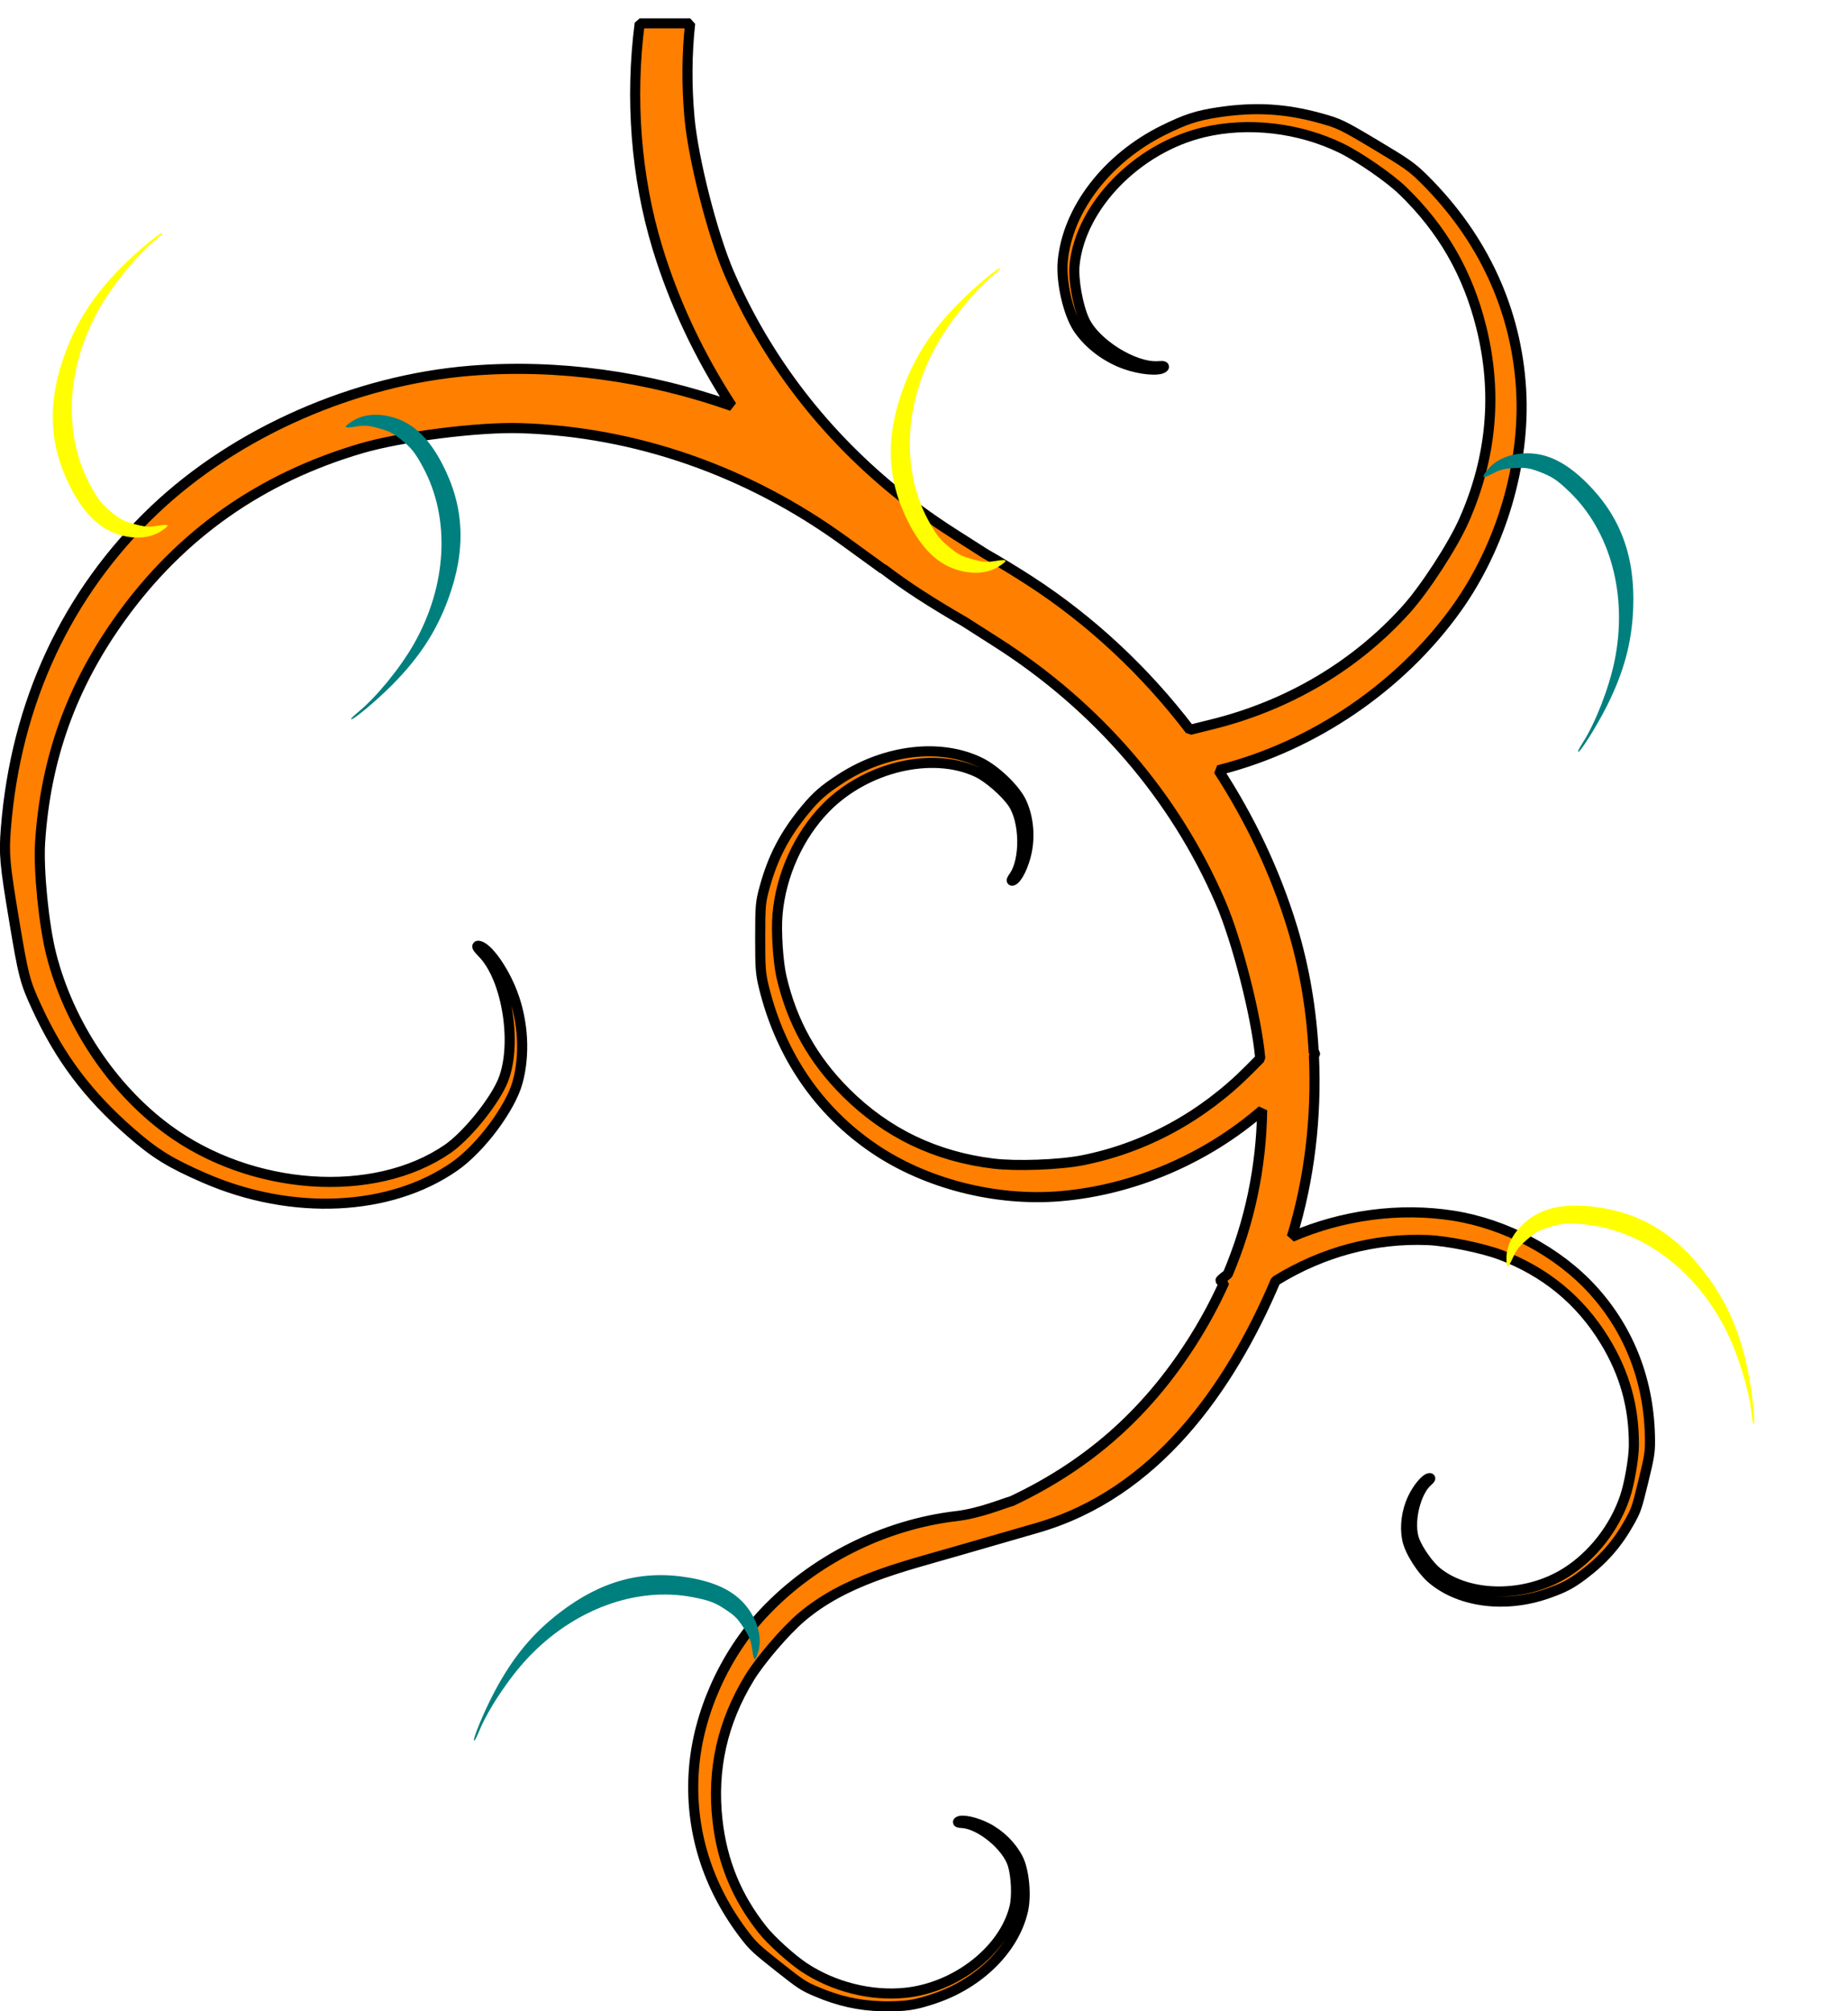 <?xml version="1.0"?><svg width="366.426" height="398.731" xmlns="http://www.w3.org/2000/svg">
 <title>Branch</title>
 <defs>
  <filter id="filter4143">
   <feGaussianBlur id="feGaussianBlur4145" stdDeviation="3.564"/>
  </filter>
 </defs>
 <g>
  <title>Layer 1</title>
  <g id="layer1">
   <g fill="#eeeeec" filter="url(#filter4143)" transform="matrix(0.581, 0, 0, 0.581, 273.373, 201.707)" id="g4071">
    <path fill="#ffffff" fill-rule="nonzero" stroke-width="2" stroke-linecap="round" stroke-linejoin="bevel" marker-start="none" marker-mid="none" marker-end="none" stroke-miterlimit="4" stroke-dashoffset="0" id="path4073" d="m-137.495,329.396c-7.986,-0.216 -14.8,-1.766 -22.344,-4.969c-4.511,-1.915 -5.283,-2.406 -13.062,-8.562c-7.362,-5.827 -8.576,-6.942 -11.25,-10.406c-13.046,-16.902 -19.079,-36.459 -17.562,-56.844c1.414,-19.017 10.391,-39.107 23.875,-53.469c16.894,-17.993 40.963,-30.089 65.688,-33c7.95,-0.897 16.362,-4.438 18.938,-5.125c25.909,-12.218 45.676,-29.597 61.25,-53.875c4.345,-6.774 8.106,-13.715 11.281,-20.812c-0.808,-0.284 -1.36,-0.495 -1.344,-0.562c0.058,-0.239 1.024,-1.067 2.5,-2.156c7.496,-17.68 11.428,-36.338 11.75,-55.969c-19.135,16.617 -43.98,27.255 -68.938,29.344c-21.969,1.839 -45.813,-4.243 -63.469,-16.219c-18.925,-12.837 -31.85,-31.725 -37.594,-54.906c-1.177,-4.751 -1.325,-6.591 -1.312,-17.094c0.013,-11.098 0.104,-12.09 1.562,-17.375c2.787,-10.1 6.864,-17.879 13.656,-26.125c3.954,-4.8 6.496,-7.017 12.469,-10.875c15.181,-9.806 33.684,-11.984 47.156,-5.531c5.398,2.585 12.249,9.143 14.375,13.781c2.251,4.911 2.892,11.058 1.781,16.688c-0.917,4.649 -3.239,9.438 -4.844,9.969c-0.528,0.175 -0.395,-0.283 0.406,-1.406c4.015,-5.632 3.806,-18.947 -0.406,-25.062c-2.567,-3.727 -8.394,-8.772 -12.156,-10.531c-15.337,-7.169 -37.999,-1.767 -51.719,12.313c-9.148,9.389 -15.219,22.85 -16.375,36.281c-0.489,5.687 0.183,16.194 1.375,21.312c3.606,15.484 10.729,28.246 22.094,39.531c13.793,13.697 30.533,21.73 50.188,24.125c7.838,0.955 22.58,0.423 30.406,-1.125c21.437,-4.241 41.159,-15.013 57.094,-31.125l3.594,-3.625c-0.01,-0.115 -0.021,-0.229 -0.031,-0.344c-1.288,-14.154 -7.87,-39.817 -13.562,-53c-15.594,-36.11 -41.987,-66.762 -76.406,-88.688l-10.969,-7c-4.983,-2.854 -10.516,-6.205 -15.406,-9.375c-4.201,-2.723 -8.307,-5.626 -12.312,-8.656l-0.125,0.031l-13.094,-9.5c-33.031,-23.966 -71.218,-37.283 -110.531,-38.531c-14.352,-0.456 -40.674,2.876 -54.312,6.875c-34.199,10.026 -61.563,29.257 -82.031,57.656c-16.865,23.399 -25.772,48.164 -27.625,76.75c-0.613,9.449 1.272,28.345 3.812,38.312c5.999,23.538 20.714,45.681 39.719,59.688c28.5,21.005 70.372,23.934 95.5,6.688c6.165,-4.231 15.005,-14.902 18.469,-22.281c5.683,-12.109 2.16,-35.822 -6.625,-44.656c-1.752,-1.762 -2.146,-2.562 -1.156,-2.406c3.006,0.472 8.568,8.316 11.562,16.312c3.626,9.682 4.242,20.795 1.688,30.188c-2.412,8.869 -12.612,22.538 -21.438,28.719c-22.028,15.426 -55.535,17.009 -85.375,4.031c-11.741,-5.106 -16.912,-8.283 -25.344,-15.656c-14.484,-12.666 -23.989,-25.3 -31.906,-42.438c-4.143,-8.967 -4.591,-10.712 -7.875,-30.438c-3.108,-18.669 -3.413,-21.989 -2.719,-30.781c3.388,-42.897 20.821,-80.279 50.656,-108.656c27.833,-26.473 68.385,-44.321 107.938,-47.5c29.748,-2.391 60.495,1.915 89.156,12.031c-10.969,-16.819 -19.617,-35.038 -25.375,-53.938c-7.393,-24.267 -9.366,-51.108 -6.062,-76.625l17.219,0c-1.136,10.455 -1.223,21.213 -0.219,32.25c1.288,14.154 7.838,39.849 13.531,53.031c12.814,29.673 32.945,55.668 58.812,76.156c0.029,0.023 0.064,0.039 0.094,0.062c1.999,1.485 3.985,3.015 5.938,4.531c3.754,2.757 7.622,5.407 11.594,7.938l10.875,6.938c5.012,2.868 10.573,6.243 15.5,9.438c20.783,13.475 39.281,30.853 54.438,50.719l7.312,-1.812c26.141,-6.424 49.119,-19.995 66.5,-39.281c6.345,-7.041 15.888,-21.731 19.688,-30.312c9.526,-21.519 11.512,-43.5 5.938,-65.938c-4.593,-18.487 -13.274,-33.555 -26.875,-46.687c-4.496,-4.341 -14.806,-11.465 -20.906,-14.437c-14.406,-7.02 -31.819,-9.041 -46.969,-5.438c-22.719,5.405 -42.037,25.254 -44.062,45.281c-0.497,4.913 1.105,13.918 3.344,18.813c3.674,8.032 17.122,16.378 25.312,15.719c1.634,-0.131 2.188,0.036 1.688,0.469c-1.519,1.314 -7.823,0.746 -13.125,-1.156c-6.419,-2.304 -12.266,-6.704 -15.906,-12c-3.437,-5.001 -5.993,-16.007 -5.344,-23.094c1.621,-17.687 15.126,-35.245 34.375,-44.75c7.574,-3.74 11.382,-4.99 18.688,-6.094c12.549,-1.897 22.936,-1.29 34.938,2.031c6.28,1.738 7.358,2.238 18.688,9c10.723,6.399 12.526,7.679 16.656,11.781c20.152,20.013 31.522,44.726 33.094,71.875c1.467,25.328 -6.808,53.392 -22.062,74.688c-19.112,26.68 -48.74,46.844 -80.812,55c-0.143,0.036 -0.294,0.089 -0.438,0.125c10.881,16.74 19.462,34.863 25.188,53.656c4.169,13.685 6.595,28.187 7.344,42.812c0.287,0.049 0.469,0.083 0.469,0.125c0,0.115 -0.16,0.418 -0.406,0.781c0.978,21.092 -1.561,42.422 -7.562,61.844c17.216,-7.447 36.737,-10.099 55,-7.25c17.995,2.807 35.943,12.352 47.781,25.406c12.69,13.992 19.378,31.65 19.469,51.375c0.019,4.043 -0.223,5.542 -2.281,13.969c-2.174,8.904 -2.424,9.699 -4.625,13.656c-4.207,7.563 -9.002,13.019 -16.062,18.312c-4.11,3.082 -6.577,4.349 -12.125,6.281c-14.099,4.911 -29.381,3.055 -38.938,-4.75c-3.829,-3.127 -8.042,-9.738 -8.844,-13.875c-0.849,-4.381 -0.177,-9.448 1.812,-13.75c1.643,-3.553 4.452,-6.95 5.844,-7.062c0.458,-0.037 0.237,0.348 -0.625,1.094c-4.321,3.737 -6.72,14.427 -4.531,20.156c1.334,3.492 5.01,8.667 7.688,10.812c10.914,8.744 30.178,8.845 43.938,0.219c9.175,-5.752 16.672,-15.352 20.219,-25.906c1.502,-4.469 2.99,-13.035 3.031,-17.375c0.125,-13.13 -3.109,-24.758 -10.031,-36.031c-8.402,-13.682 -20.282,-23.434 -35.594,-29.188c-6.106,-2.295 -18.041,-4.717 -24.625,-5c-18.036,-0.775 -35.973,4.019 -51.906,13.844l-0.125,0.062c-15.675,36.872 -40.961,72.619 -81.312,84.281l-27.031,7.812c-19.454,5.623 -38.629,10.064 -53.5,22.719c-5.429,4.62 -14.005,14.605 -17.688,20.625c-9.235,15.094 -12.873,31.293 -10.938,48.562c1.595,14.229 6.564,26.31 15.406,37.438c2.923,3.678 9.902,9.995 14.156,12.812c10.048,6.653 22.846,9.877 34.5,8.688c17.477,-1.784 33.85,-14.652 37.344,-29.375c0.857,-3.612 0.56,-10.476 -0.625,-14.344c-1.945,-6.348 -11.139,-13.901 -17.312,-14.219c-1.231,-0.063 -1.634,-0.227 -1.219,-0.5c1.263,-0.829 5.922,0.184 9.688,2.125c4.559,2.35 8.466,6.226 10.656,10.531c2.068,4.065 2.873,12.503 1.688,17.719c-2.96,13.019 -14.767,24.786 -30.062,29.969c-6.018,2.039 -8.974,2.586 -14.531,2.688c-1.193,0.022 -2.359,0.031 -3.5,0z"/>
    <path fill="#ffffff" fill-rule="nonzero" stroke-width="20" stroke-linecap="round" stroke-linejoin="bevel" marker-start="none" marker-mid="none" marker-end="none" stroke-miterlimit="4" stroke-dashoffset="0" d="m100.031,-98.78c0,-0.257 0.719,-1.588 1.598,-2.958c4.307,-6.712 8.95,-18.632 10.846,-27.844c4.591,-22.311 -1.301,-44.309 -15.506,-57.901c-4.16,-3.981 -5.873,-5.107 -10.316,-6.781c-3.101,-1.169 -4.404,-1.364 -8.083,-1.21c-3.665,0.154 -4.943,0.472 -7.778,1.934c-3.585,1.849 -3.932,1.515 -1.52,-1.461c2.804,-3.459 7.743,-5.484 13.417,-5.502c6.89,-0.022 13.336,3.184 20.295,10.092c11.536,11.452 16.576,25.095 15.861,42.935c-0.466,11.63 -3.193,21.684 -9.037,33.317c-3.584,7.135 -9.776,16.876 -9.776,15.38l0,0z" id="path4075"/>
    <path fill="#ffffff" fill-rule="nonzero" stroke-width="20" stroke-linecap="round" stroke-linejoin="bevel" marker-start="none" marker-mid="none" marker-end="none" stroke-miterlimit="4" stroke-dashoffset="0" id="path4077" d="m-318.666,-109.921c0.08,-0.246 1.18,-1.296 2.444,-2.334c6.197,-5.085 14.329,-15.047 18.994,-23.269c11.298,-19.914 12.476,-42.775 3.1,-60.172c-2.746,-5.095 -4.035,-6.702 -7.766,-9.68c-2.604,-2.078 -3.789,-2.668 -7.355,-3.659c-3.552,-0.988 -4.873,-1.08 -8.037,-0.559c-4.001,0.659 -4.23,0.231 -1.001,-1.868c3.753,-2.439 9.102,-2.847 14.534,-1.107c6.596,2.113 11.768,7.174 16.284,15.936c7.486,14.524 8.081,29.131 1.873,45.97c-4.047,10.977 -9.768,19.747 -18.959,29.063c-5.637,5.713 -14.575,13.112 -14.111,11.681l0,0z"/>
    <path fill="#ffffff" fill-rule="nonzero" stroke-width="20" stroke-linecap="round" stroke-linejoin="bevel" marker-start="none" marker-mid="none" marker-end="none" stroke-miterlimit="4" stroke-dashoffset="0" d="m-383.206,-275.455c-0.08,0.246 -1.18,1.296 -2.444,2.334c-6.197,5.085 -14.329,15.047 -18.994,23.269c-11.298,19.914 -12.476,42.775 -3.1,60.172c2.746,5.095 4.035,6.702 7.766,9.68c2.604,2.078 3.789,2.668 7.355,3.659c3.552,0.988 4.873,1.08 8.037,0.559c4.001,-0.659 4.23,-0.231 1.001,1.868c-3.753,2.439 -9.102,2.847 -14.534,1.107c-6.596,-2.113 -11.768,-7.174 -16.284,-15.936c-7.486,-14.524 -8.081,-29.131 -1.873,-45.97c4.047,-10.977 9.768,-19.747 18.959,-29.063c5.637,-5.713 14.575,-13.112 14.111,-11.681l0,0z" id="path4079"/>
    <path fill="#ffffff" fill-rule="nonzero" stroke-width="20" stroke-linecap="round" stroke-linejoin="bevel" marker-start="none" marker-mid="none" marker-end="none" stroke-miterlimit="4" stroke-dashoffset="0" id="path4081" d="m-97.206,-263.455c-0.08,0.246 -1.18,1.296 -2.444,2.334c-6.197,5.085 -14.329,15.047 -18.994,23.269c-11.298,19.914 -12.476,42.775 -3.1,60.172c2.746,5.095 4.035,6.702 7.766,9.68c2.604,2.078 3.789,2.668 7.355,3.659c3.552,0.988 4.873,1.08 8.037,0.559c4.001,-0.659 4.23,-0.231 1.001,1.868c-3.753,2.439 -9.102,2.847 -14.534,1.107c-6.596,-2.113 -11.768,-7.174 -16.284,-15.936c-7.486,-14.524 -8.081,-29.131 -1.873,-45.97c4.047,-10.977 9.768,-19.747 18.959,-29.063c5.637,-5.713 14.575,-13.112 14.111,-11.681l0,0z"/>
    <path fill="#ffffff" fill-rule="nonzero" stroke-width="20" stroke-linecap="round" stroke-linejoin="bevel" marker-start="none" marker-mid="none" marker-end="none" stroke-miterlimit="4" stroke-dashoffset="0" d="m159.844,130.626c-0.16,-0.203 -0.423,-1.701 -0.585,-3.329c-0.79,-7.978 -4.562,-20.271 -8.812,-28.715c-10.293,-20.452 -28.654,-34.122 -48.329,-35.98c-5.762,-0.544 -7.815,-0.364 -12.362,1.086c-3.174,1.012 -4.322,1.671 -7.126,4.086c-2.794,2.406 -3.603,3.454 -4.926,6.375c-1.673,3.693 -2.156,3.646 -2.109,-0.205c0.054,-4.476 2.685,-9.152 7.147,-12.704c5.418,-4.313 12.499,-5.806 22.294,-4.699c16.236,1.835 28.716,9.449 39.277,23.96c6.884,9.46 11.003,19.087 13.65,31.903c1.623,7.86 2.816,19.401 1.883,18.222l0,0z" id="path4083"/>
    <path fill="#ffffff" fill-rule="nonzero" stroke-width="20" stroke-linecap="round" stroke-linejoin="bevel" marker-start="none" marker-mid="none" marker-end="none" stroke-miterlimit="4" stroke-dashoffset="0" id="path4085" d="m-276.574,238.691c0.211,-0.149 0.888,-1.511 1.505,-3.026c3.021,-7.426 10.126,-18.143 16.597,-25.035c15.672,-16.691 37.158,-24.59 56.552,-20.789c5.68,1.113 7.597,1.868 11.546,4.549c2.756,1.871 3.67,2.828 5.674,5.94c1.996,3.1 2.475,4.335 2.915,7.511c0.556,4.016 1.033,4.108 2.081,0.402c1.218,-4.307 0.022,-9.537 -3.249,-14.209c-3.972,-5.673 -10.338,-9.114 -20.045,-10.831c-16.089,-2.847 -30.217,0.913 -44.46,11.831c-9.285,7.118 -15.967,15.18 -22.141,26.719c-3.787,7.077 -8.205,17.805 -6.975,16.939l0,0z"/>
   </g>
   <g transform="matrix(0.581, 0, 0, 0.581, 254.782, 206.354)" id="g4062">
    <path fill="#ff7f00" fill-rule="nonzero" stroke="#000000" stroke-width="3.443" stroke-linecap="round" stroke-linejoin="bevel" marker-start="none" marker-mid="none" marker-end="none" stroke-miterlimit="4" stroke-dashoffset="0" d="m-137.495,329.396c-7.986,-0.216 -14.8,-1.766 -22.344,-4.969c-4.511,-1.915 -5.283,-2.406 -13.062,-8.562c-7.362,-5.827 -8.576,-6.942 -11.25,-10.406c-13.046,-16.902 -19.079,-36.459 -17.562,-56.844c1.414,-19.017 10.391,-39.107 23.875,-53.469c16.894,-17.993 40.963,-30.089 65.688,-33c7.95,-0.897 16.362,-4.438 18.938,-5.125c25.909,-12.218 45.676,-29.597 61.25,-53.875c4.345,-6.774 8.106,-13.715 11.281,-20.812c-0.808,-0.284 -1.36,-0.495 -1.344,-0.562c0.058,-0.239 1.024,-1.067 2.5,-2.156c7.496,-17.68 11.428,-36.338 11.75,-55.969c-19.135,16.617 -43.98,27.255 -68.938,29.344c-21.969,1.839 -45.813,-4.243 -63.469,-16.219c-18.925,-12.837 -31.85,-31.725 -37.594,-54.906c-1.177,-4.751 -1.325,-6.591 -1.312,-17.094c0.013,-11.098 0.104,-12.09 1.562,-17.375c2.787,-10.1 6.864,-17.879 13.656,-26.125c3.954,-4.8 6.496,-7.017 12.469,-10.875c15.181,-9.806 33.684,-11.984 47.156,-5.531c5.398,2.585 12.249,9.143 14.375,13.781c2.251,4.911 2.892,11.058 1.781,16.688c-0.917,4.649 -3.239,9.438 -4.844,9.969c-0.528,0.175 -0.395,-0.283 0.406,-1.406c4.015,-5.632 3.806,-18.947 -0.406,-25.062c-2.567,-3.727 -8.394,-8.772 -12.156,-10.531c-15.337,-7.169 -37.999,-1.767 -51.719,12.313c-9.148,9.389 -15.219,22.85 -16.375,36.281c-0.489,5.687 0.183,16.194 1.375,21.312c3.606,15.484 10.729,28.246 22.094,39.531c13.793,13.697 30.533,21.73 50.188,24.125c7.838,0.955 22.58,0.423 30.406,-1.125c21.437,-4.241 41.159,-15.013 57.094,-31.125l3.594,-3.625c-0.01,-0.115 -0.021,-0.229 -0.031,-0.344c-1.288,-14.154 -7.87,-39.817 -13.562,-53c-15.594,-36.11 -41.987,-66.762 -76.406,-88.688l-10.969,-7c-4.983,-2.854 -10.516,-6.205 -15.406,-9.375c-4.201,-2.723 -8.307,-5.626 -12.312,-8.656l-0.125,0.031l-13.094,-9.5c-33.031,-23.966 -71.218,-37.283 -110.531,-38.531c-14.352,-0.456 -40.674,2.876 -54.312,6.875c-34.199,10.026 -61.563,29.257 -82.031,57.656c-16.865,23.399 -25.772,48.164 -27.625,76.75c-0.613,9.449 1.272,28.345 3.812,38.312c5.999,23.538 20.714,45.681 39.719,59.688c28.5,21.005 70.372,23.934 95.5,6.688c6.165,-4.231 15.005,-14.902 18.469,-22.281c5.683,-12.109 2.16,-35.822 -6.625,-44.656c-1.752,-1.762 -2.146,-2.562 -1.156,-2.406c3.006,0.472 8.568,8.316 11.562,16.312c3.626,9.682 4.242,20.795 1.688,30.188c-2.412,8.869 -12.612,22.538 -21.438,28.719c-22.028,15.426 -55.535,17.009 -85.375,4.031c-11.741,-5.106 -16.912,-8.283 -25.344,-15.656c-14.484,-12.666 -23.989,-25.3 -31.906,-42.438c-4.143,-8.967 -4.591,-10.712 -7.875,-30.438c-3.108,-18.669 -3.413,-21.989 -2.719,-30.781c3.388,-42.897 20.821,-80.279 50.656,-108.656c27.833,-26.473 68.385,-44.321 107.938,-47.5c29.748,-2.391 60.495,1.915 89.156,12.031c-10.969,-16.819 -19.617,-35.038 -25.375,-53.938c-7.393,-24.267 -9.366,-51.108 -6.062,-76.625l17.219,0c-1.136,10.455 -1.223,21.213 -0.219,32.25c1.288,14.154 7.838,39.849 13.531,53.031c12.814,29.673 32.945,55.668 58.812,76.156c0.029,0.023 0.064,0.039 0.094,0.062c1.999,1.485 3.985,3.015 5.938,4.531c3.754,2.757 7.622,5.407 11.594,7.938l10.875,6.938c5.012,2.868 10.573,6.243 15.5,9.438c20.783,13.475 39.281,30.853 54.438,50.719l7.312,-1.812c26.141,-6.424 49.119,-19.995 66.5,-39.281c6.345,-7.041 15.888,-21.731 19.688,-30.312c9.526,-21.519 11.512,-43.5 5.938,-65.938c-4.593,-18.487 -13.274,-33.555 -26.875,-46.687c-4.496,-4.341 -14.806,-11.465 -20.906,-14.437c-14.406,-7.02 -31.819,-9.041 -46.969,-5.438c-22.719,5.405 -42.037,25.254 -44.062,45.281c-0.497,4.913 1.105,13.918 3.344,18.813c3.674,8.032 17.122,16.378 25.312,15.719c1.634,-0.131 2.188,0.036 1.688,0.469c-1.519,1.314 -7.823,0.746 -13.125,-1.156c-6.419,-2.304 -12.266,-6.704 -15.906,-12c-3.437,-5.001 -5.993,-16.007 -5.344,-23.094c1.621,-17.687 15.126,-35.245 34.375,-44.75c7.574,-3.74 11.382,-4.99 18.688,-6.094c12.549,-1.897 22.936,-1.29 34.938,2.031c6.28,1.738 7.358,2.238 18.688,9c10.723,6.399 12.526,7.679 16.656,11.781c20.152,20.013 31.522,44.726 33.094,71.875c1.467,25.328 -6.808,53.392 -22.062,74.688c-19.112,26.68 -48.74,46.844 -80.812,55c-0.143,0.036 -0.294,0.089 -0.438,0.125c10.881,16.74 19.462,34.863 25.188,53.656c4.169,13.685 6.595,28.187 7.344,42.812c0.287,0.049 0.469,0.083 0.469,0.125c0,0.115 -0.16,0.418 -0.406,0.781c0.978,21.092 -1.561,42.422 -7.562,61.844c17.216,-7.447 36.737,-10.099 55,-7.25c17.995,2.807 35.943,12.352 47.781,25.406c12.69,13.992 19.378,31.65 19.469,51.375c0.019,4.043 -0.223,5.542 -2.281,13.969c-2.174,8.904 -2.424,9.699 -4.625,13.656c-4.207,7.563 -9.002,13.019 -16.062,18.312c-4.11,3.082 -6.577,4.349 -12.125,6.281c-14.099,4.911 -29.381,3.055 -38.938,-4.75c-3.829,-3.127 -8.042,-9.738 -8.844,-13.875c-0.849,-4.381 -0.177,-9.448 1.812,-13.75c1.643,-3.553 4.452,-6.95 5.844,-7.062c0.458,-0.037 0.237,0.348 -0.625,1.094c-4.321,3.737 -6.72,14.427 -4.531,20.156c1.334,3.492 5.01,8.667 7.688,10.812c10.914,8.744 30.178,8.845 43.938,0.219c9.175,-5.752 16.672,-15.352 20.219,-25.906c1.502,-4.469 2.99,-13.035 3.031,-17.375c0.125,-13.13 -3.109,-24.758 -10.031,-36.031c-8.402,-13.682 -20.282,-23.434 -35.594,-29.188c-6.106,-2.295 -18.041,-4.717 -24.625,-5c-18.036,-0.775 -35.973,4.019 -51.906,13.844l-0.125,0.062c-15.675,36.872 -40.961,72.619 -81.312,84.281l-27.031,7.812c-19.454,5.623 -38.629,10.064 -53.5,22.719c-5.429,4.62 -14.005,14.605 -17.688,20.625c-9.235,15.094 -12.873,31.293 -10.938,48.562c1.595,14.229 6.564,26.31 15.406,37.438c2.923,3.678 9.902,9.995 14.156,12.812c10.048,6.653 22.846,9.877 34.5,8.688c17.477,-1.784 33.85,-14.652 37.344,-29.375c0.857,-3.612 0.56,-10.476 -0.625,-14.344c-1.945,-6.348 -11.139,-13.901 -17.312,-14.219c-1.231,-0.063 -1.634,-0.227 -1.219,-0.5c1.263,-0.829 5.922,0.184 9.688,2.125c4.559,2.35 8.466,6.226 10.656,10.531c2.068,4.065 2.873,12.503 1.688,17.719c-2.96,13.019 -14.767,24.786 -30.062,29.969c-6.018,2.039 -8.974,2.586 -14.531,2.688c-1.193,0.022 -2.359,0.031 -3.5,0z" id="path3423"/>
    <path fill="#007f7f" fill-rule="nonzero" stroke-width="20" stroke-linecap="round" stroke-linejoin="bevel" marker-start="none" marker-mid="none" marker-end="none" stroke-miterlimit="4" stroke-dashoffset="0" id="path4050" d="m100.031,-98.78c0,-0.257 0.719,-1.588 1.598,-2.958c4.307,-6.712 8.95,-18.632 10.846,-27.844c4.591,-22.311 -1.301,-44.309 -15.506,-57.901c-4.16,-3.981 -5.873,-5.107 -10.316,-6.781c-3.101,-1.169 -4.404,-1.364 -8.083,-1.21c-3.665,0.154 -4.943,0.472 -7.778,1.934c-3.585,1.849 -3.932,1.515 -1.52,-1.461c2.804,-3.459 7.743,-5.484 13.417,-5.502c6.89,-0.022 13.336,3.184 20.295,10.092c11.536,11.452 16.576,25.095 15.861,42.935c-0.466,11.63 -3.193,21.684 -9.037,33.317c-3.584,7.135 -9.776,16.876 -9.776,15.38l0,0z"/>
    <path fill="#007f7f" fill-rule="nonzero" stroke-width="20" stroke-linecap="round" stroke-linejoin="bevel" marker-start="none" marker-mid="none" marker-end="none" stroke-miterlimit="4" stroke-dashoffset="0" d="m-318.666,-109.921c0.08,-0.246 1.18,-1.296 2.444,-2.334c6.197,-5.085 14.329,-15.047 18.994,-23.269c11.298,-19.914 12.476,-42.775 3.1,-60.172c-2.746,-5.095 -4.035,-6.702 -7.766,-9.68c-2.604,-2.078 -3.789,-2.668 -7.355,-3.659c-3.552,-0.988 -4.873,-1.08 -8.037,-0.559c-4.001,0.659 -4.23,0.231 -1.001,-1.868c3.753,-2.439 9.102,-2.847 14.534,-1.107c6.596,2.113 11.768,7.174 16.284,15.936c7.486,14.524 8.081,29.131 1.873,45.97c-4.047,10.977 -9.768,19.747 -18.959,29.063c-5.637,5.713 -14.575,13.112 -14.111,11.681l0,0z" id="path4052"/>
    <path fill="#ffff00" fill-rule="nonzero" stroke-width="20" stroke-linecap="round" stroke-linejoin="bevel" marker-start="none" marker-mid="none" marker-end="none" stroke-miterlimit="4" stroke-dashoffset="0" id="path4054" d="m-383.206,-275.455c-0.08,0.246 -1.18,1.296 -2.444,2.334c-6.197,5.085 -14.329,15.047 -18.994,23.269c-11.298,19.914 -12.476,42.775 -3.1,60.172c2.746,5.095 4.035,6.702 7.766,9.68c2.604,2.078 3.789,2.668 7.355,3.659c3.552,0.988 4.873,1.08 8.037,0.559c4.001,-0.659 4.23,-0.231 1.001,1.868c-3.753,2.439 -9.102,2.847 -14.534,1.107c-6.596,-2.113 -11.768,-7.174 -16.284,-15.936c-7.486,-14.524 -8.081,-29.131 -1.873,-45.97c4.047,-10.977 9.768,-19.747 18.959,-29.063c5.637,-5.713 14.575,-13.112 14.111,-11.681l0,0z"/>
    <path fill="#ffff00" fill-rule="nonzero" stroke-width="20" stroke-linecap="round" stroke-linejoin="bevel" marker-start="none" marker-mid="none" marker-end="none" stroke-miterlimit="4" stroke-dashoffset="0" d="m-97.206,-263.455c-0.08,0.246 -1.18,1.296 -2.444,2.334c-6.197,5.085 -14.329,15.047 -18.994,23.269c-11.298,19.914 -12.476,42.775 -3.1,60.172c2.746,5.095 4.035,6.702 7.766,9.68c2.604,2.078 3.789,2.668 7.355,3.659c3.552,0.988 4.873,1.08 8.037,0.559c4.001,-0.659 4.23,-0.231 1.001,1.868c-3.753,2.439 -9.102,2.847 -14.534,1.107c-6.596,-2.113 -11.768,-7.174 -16.284,-15.936c-7.486,-14.524 -8.081,-29.131 -1.873,-45.97c4.047,-10.977 9.768,-19.747 18.959,-29.063c5.637,-5.713 14.575,-13.112 14.111,-11.681l0,0z" id="path4056"/>
    <path fill="#ffff00" fill-rule="nonzero" stroke-width="20" stroke-linecap="round" stroke-linejoin="bevel" marker-start="none" marker-mid="none" marker-end="none" stroke-miterlimit="4" stroke-dashoffset="0" id="path4058" d="m159.844,130.626c-0.16,-0.203 -0.423,-1.701 -0.585,-3.329c-0.79,-7.978 -4.562,-20.271 -8.812,-28.715c-10.293,-20.452 -28.654,-34.122 -48.329,-35.98c-5.762,-0.544 -7.815,-0.364 -12.362,1.086c-3.174,1.012 -4.322,1.671 -7.126,4.086c-2.794,2.406 -3.603,3.454 -4.926,6.375c-1.673,3.693 -2.156,3.646 -2.109,-0.205c0.054,-4.476 2.685,-9.152 7.147,-12.704c5.418,-4.313 12.499,-5.806 22.294,-4.699c16.236,1.835 28.716,9.449 39.277,23.96c6.884,9.46 11.003,19.087 13.65,31.903c1.623,7.86 2.816,19.401 1.883,18.222l0,0z"/>
    <path fill="#007f7f" fill-rule="nonzero" stroke-width="20" stroke-linecap="round" stroke-linejoin="bevel" marker-start="none" marker-mid="none" marker-end="none" stroke-miterlimit="4" stroke-dashoffset="0" d="m-276.574,238.691c0.211,-0.149 0.888,-1.511 1.505,-3.026c3.021,-7.426 10.126,-18.143 16.597,-25.035c15.672,-16.691 37.158,-24.59 56.552,-20.789c5.68,1.113 7.597,1.868 11.546,4.549c2.756,1.871 3.67,2.828 5.674,5.94c1.996,3.1 2.475,4.335 2.915,7.511c0.556,4.016 1.033,4.108 2.081,0.402c1.218,-4.307 0.022,-9.537 -3.249,-14.209c-3.972,-5.673 -10.338,-9.114 -20.045,-10.831c-16.089,-2.847 -30.217,0.913 -44.46,11.831c-9.285,7.118 -15.967,15.18 -22.141,26.719c-3.787,7.077 -8.205,17.805 -6.975,16.939l0,0z" id="path4060"/>
   </g>
  </g>
 </g>
</svg>